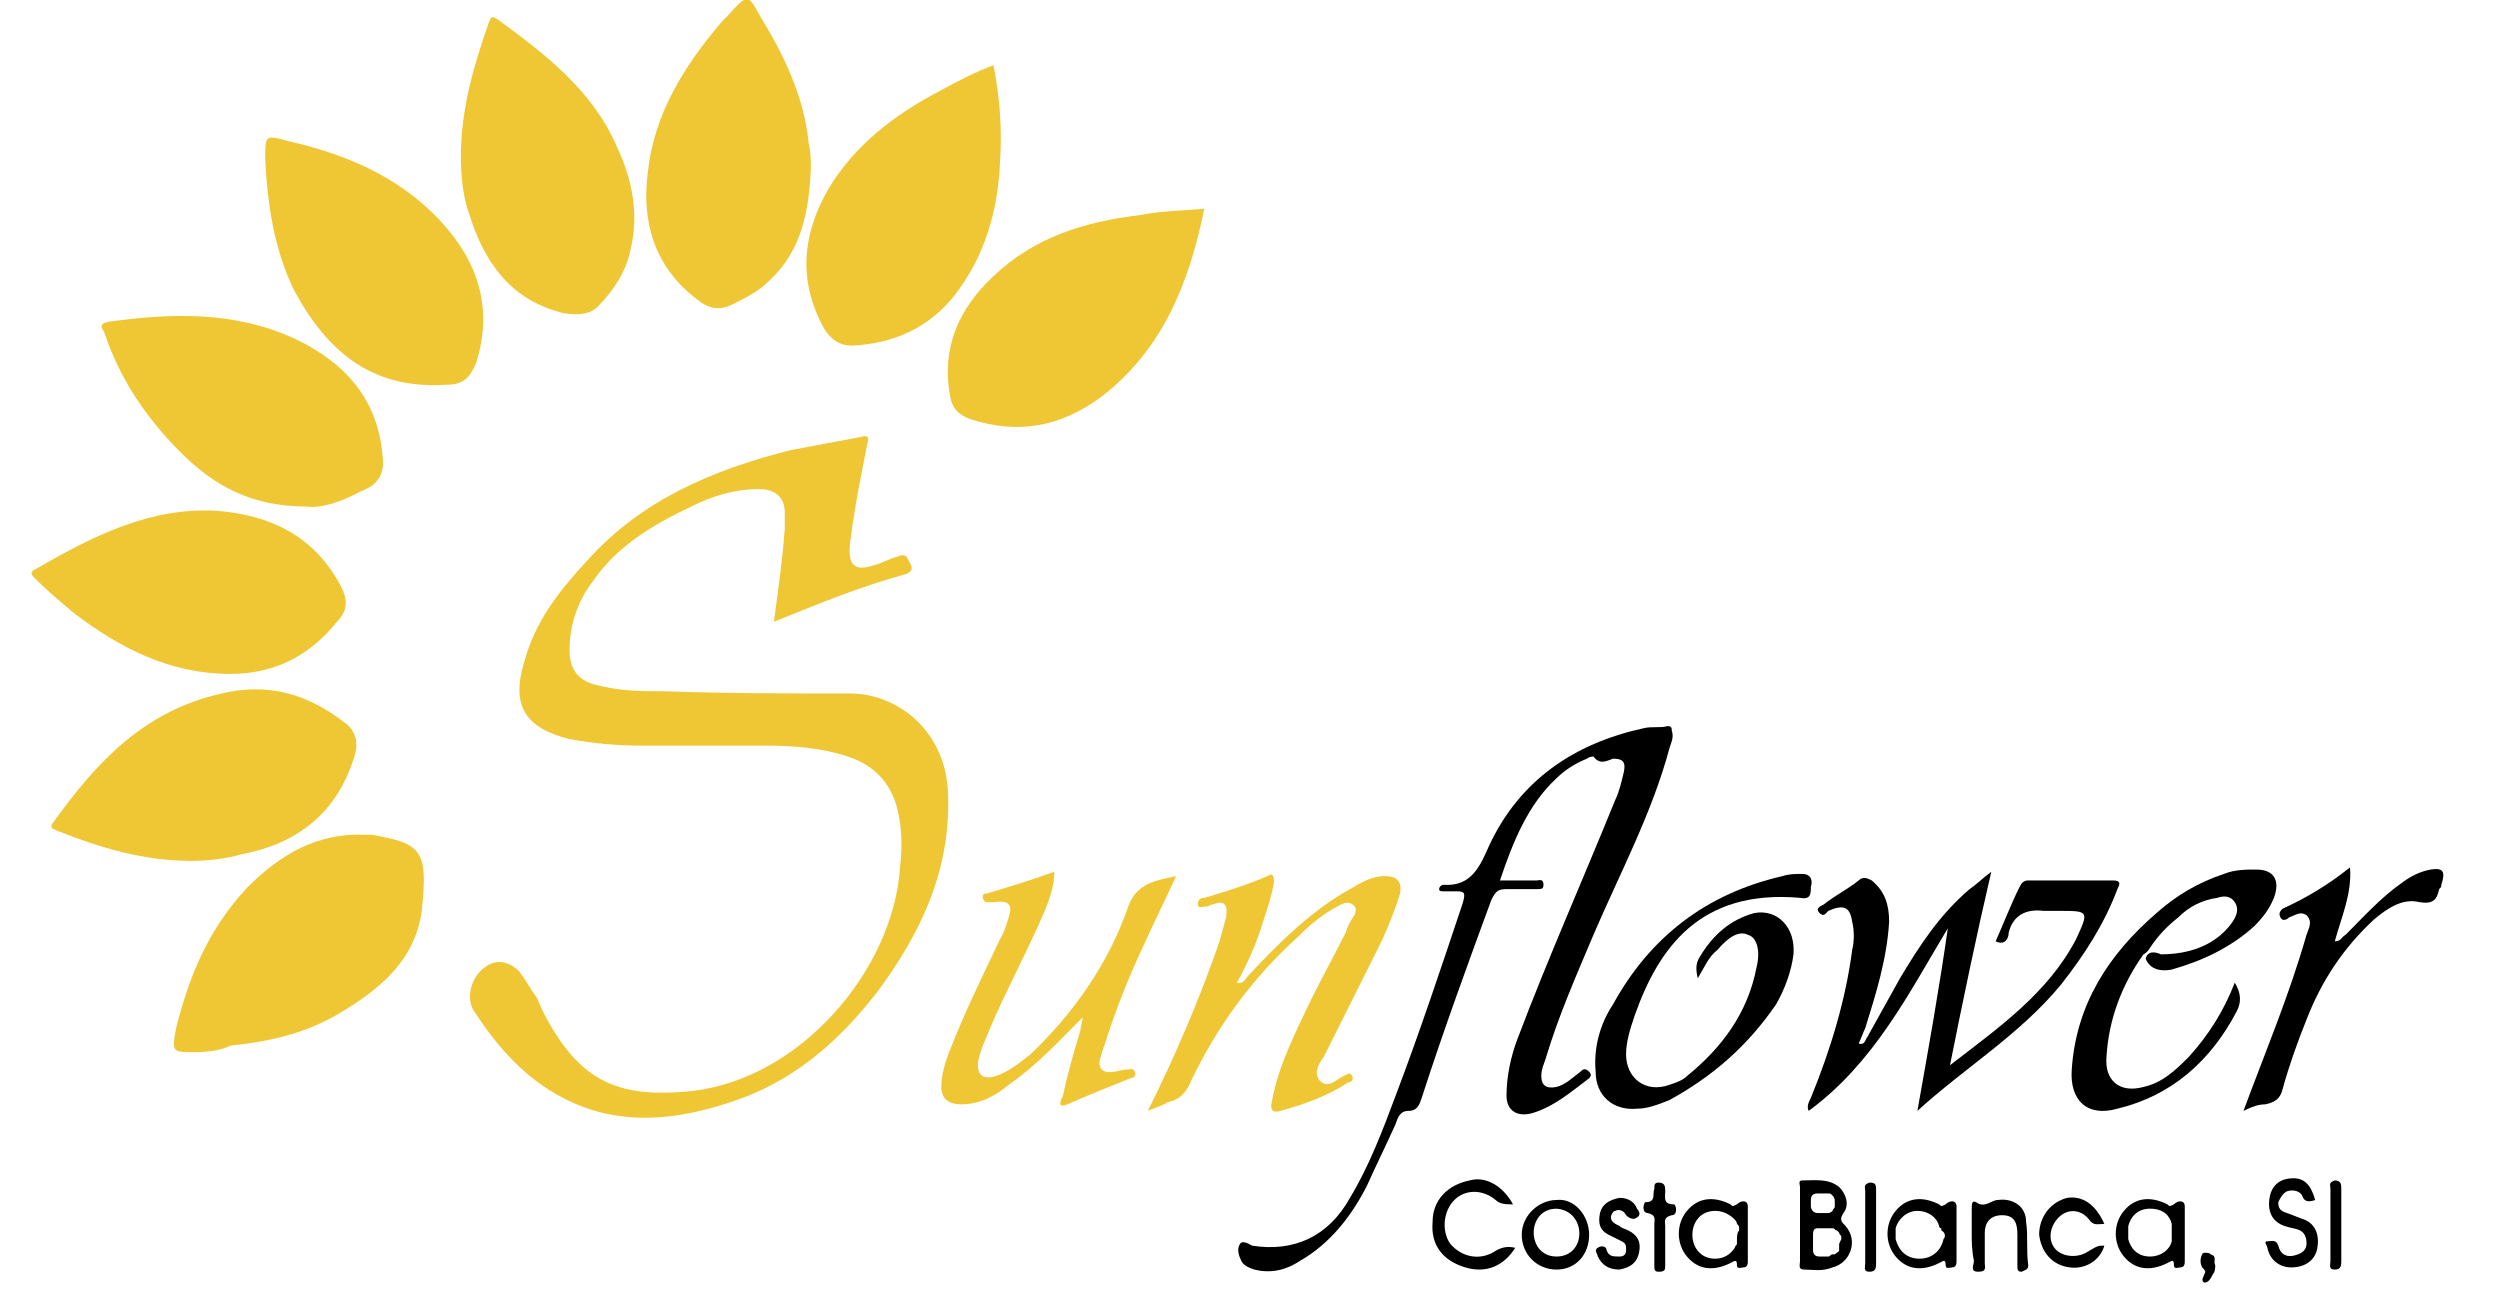 <?xml version="1.0" encoding="utf-8"?>
<!-- Generator: Adobe Illustrator 23.0.6, SVG Export Plug-In . SVG Version: 6.00 Build 0)  -->
<svg version="1.1" id="Capa_1" xmlns="http://www.w3.org/2000/svg" xmlns:xlink="http://www.w3.org/1999/xlink" x="0px" y="0px"
	 viewBox="0 0 115 60" style="enable-background:new 0 0 115 60;" xml:space="preserve">
<style type="text/css">
	.st0{display:none;fill:#7D00FF;}
	.st1{fill:#EFC735;}
</style>
<rect class="st0" width="115" height="60"/>
<g id="oq63tC_1_">
	<g>
		<path class="st1" d="M35.6,28.6c0.2-1.5,0.4-2.9,0.5-4.3c0-0.2,0-0.5,0-0.7c0-0.7-0.4-1.1-1.2-1.1c-1.1,0-2.1,0.3-3.1,0.8
			c-1.7,0.8-3.4,1.8-4.5,3.4c-0.7,0.9-1.1,2-1.1,3.2c0,0.9,0.4,1.4,1.2,1.6c1.1,0.3,2.2,0.3,3.2,0.3c2.8,0.1,5.7,0.1,8.5,0.1
			c2.1,0,4.3,1.6,4.5,4.4c0.2,3.6-1.2,6.6-3.3,9.4c-1.8,2.3-3.9,4.1-6.7,5c-2.4,0.8-4.9,1.1-7.3,0c-2-0.9-3.4-2.5-4.5-4.2
			c-0.4-0.6-0.1-1.6,0.5-2c0.5-0.4,1.1-0.3,1.6,0.2c0.3,0.4,0.5,0.8,0.8,1.2c0.2,0.5,0.4,0.9,0.7,1.4c1.5,2.5,3.2,3.2,6.3,2.9
			c5.1-0.5,9.4-5.6,9.7-10.3c0.1-0.9,0.1-1.7-0.1-2.6c-0.3-1.3-1.1-2.1-2.3-2.5c-1.2-0.4-2.5-0.5-3.7-0.5c-1.9,0-3.9,0-5.8,0
			c-1.1,0-2.2-0.1-3.3-0.3c-2-0.5-2.7-1.5-2.1-3.5c0.5-1.9,1.6-3.3,2.9-4.7c2.5-2.8,5.8-4.2,9.4-5.1c1.1-0.2,2.1-0.4,3.2-0.6
			c0.3-0.1,0.4,0,0.3,0.3c-0.3,1.5-0.6,3-0.8,4.6c-0.1,1,0.2,1.3,1.1,1c0.4-0.1,0.7-0.3,1.1-0.4c0.2-0.1,0.4-0.1,0.5,0.2
			c0.1,0.2,0.3,0.4-0.1,0.6C39.5,27,37.6,27.8,35.6,28.6z"/>
		<path class="st1" d="M8.8,39.6c-2.2,0-4.2-0.6-6.2-1.4c-0.2-0.1-0.3-0.1-0.2-0.3c2-2.8,4.2-5.2,7.8-6c2.1-0.5,3.9,0,5.6,1.3
			c0.6,0.4,0.7,1,0.5,1.6c-0.8,2.6-2.6,4-5.2,4.5C10.4,39.5,9.6,39.6,8.8,39.6z"/>
		<path class="st1" d="M10.6,31c-2.8,0-5.1-1.2-7.2-2.8c-0.6-0.5-1.2-1-1.8-1.6c-0.2-0.2-0.2-0.3,0-0.4c2.6-1.5,5.3-2.9,8.4-2.7
			c2.5,0.2,4.5,1.2,5.7,3.5c0.3,0.6,0.3,1.1-0.2,1.6C14.3,30.1,12.7,31,10.6,31z"/>
		<path class="st1" d="M55.4,9.6c-0.7,3.4-1.9,6.5-4.8,8.7c-1.8,1.3-3.7,1.7-5.9,1c-0.6-0.2-0.9-0.5-1-1.1c-0.4-2.2,0.4-4,2-5.5
			c1.9-1.8,4.2-2.5,6.7-2.8C53.4,9.7,54.3,9.7,55.4,9.6z"/>
		<path class="st1" d="M12.2,7.3c0-1.1,0-1.1,1.1-0.8c2.6,0.6,5,1.6,6.9,3.6c1.8,1.9,2.5,4.1,1.7,6.6c-0.3,0.7-0.6,1-1.4,1
			c-3.3,0.2-5.4-1.4-7-4.4C12.6,11.4,12.3,9.4,12.2,7.3z"/>
		<path class="st1" d="M37.3,7.8c-0.1,1.9-0.4,3.7-1.9,5.1c-0.5,0.5-1.1,0.8-1.7,1.1c-0.6,0.3-1.1,0.2-1.6-0.2
			c-2-1.5-2.6-3.6-2.3-5.9C30.1,5.2,31.5,3,33.2,1c0.1-0.1,0.2-0.2,0.3-0.3c0.9-1,0.9-1,1.5,0.1c1.1,1.8,2,3.7,2.2,5.8
			C37.3,7,37.3,7.4,37.3,7.8z"/>
		<path class="st1" d="M45.7,3c0.3,1.5,0.4,3,0.3,4.5c-0.1,2.2-0.7,4.3-2.1,6.1c-1.2,1.5-2.8,2.2-4.7,2.3c-0.6,0-1-0.3-1.3-0.8
			c-1.2-2.2-1-4.3,0.2-6.4c1.2-2,3-3.4,5.1-4.5C44.1,3.7,44.9,3.3,45.7,3z"/>
		<path class="st1" d="M9,48.4c-1.1,0-1.1,0-0.9-1.1c0.6-2.4,1.5-4.6,3.3-6.5c1.5-1.5,3.2-2.5,5.4-2.4c0.1,0,0.2,0,0.3,0
			c2.3,0.4,2.6,0.7,2.3,3.5c-0.3,2.2-1.8,3.5-3.6,4.6c-1.6,1-3.3,1.4-5.2,1.6C10.2,48.3,9.6,48.4,9,48.4z"/>
		<path class="st1" d="M21.2,7.2C21.2,5,21.8,3,22.5,1c0.1-0.2,0.1-0.3,0.4-0.1c2.2,1.6,4.4,3.3,5.5,5.9c0.7,1.5,1,3.1,0.6,4.7
			c-0.2,1-0.8,1.9-1.5,2.6c-0.4,0.4-1,0.4-1.6,0.3c-2.4-0.6-3.6-2.3-4.3-4.5C21.3,9.1,21.2,8.1,21.2,7.2z"/>
		<path class="st1" d="M14.1,23.3c-2.6,0-4.3-1-5.8-2.5c-1.6-1.6-2.8-3.4-3.5-5.5c-0.1-0.2-0.3-0.4,0.2-0.5c2.9-0.4,5.8-0.5,8.6,0.8
			c2.3,1.1,3.8,2.8,4,5.4c0.1,0.8-0.2,1.3-1,1.6C15.7,23.1,14.7,23.4,14.1,23.3z"/>
		<path d="M69,40.5c0.7,0,1.2,0,1.7,0c0.1,0,0.3-0.1,0.3,0.2c0,0.2-0.1,0.2-0.3,0.2c-0.5,0-0.9,0-1.4,0c-0.4,0-0.5,0.1-0.7,0.5
			c-1.1,3-2.2,6-3.2,9.1c-0.1,0.3-0.2,0.6-0.6,0.6c-0.4,0-0.5,0.3-0.6,0.6c-0.4,0.9-0.9,1.9-1.3,2.8c-0.7,1.4-1.7,2.7-3.1,3.5
			c-0.6,0.4-1.3,0.6-2.1,0.4c-0.3-0.1-0.5-0.2-0.6-0.4c-0.1-0.2-0.2-0.5-0.1-0.7c0.1-0.3,0.4-0.1,0.6,0c1.9,0.3,3.5-0.4,4.5-2.2
			c0.9-1.5,1.5-3.1,2.1-4.7c1.1-2.9,2.1-5.9,3.1-8.9c0.1-0.4,0.1-0.5-0.3-0.5c-0.2,0-0.4,0-0.6,0c-0.1,0-0.2,0-0.2-0.1
			c0-0.1,0.1-0.2,0.2-0.2c1.3,0.1,1.7-0.9,2.1-1.8c1.4-3,3.9-4.7,7.1-5.4c0.4-0.1,0.8,0,1.1-0.1c0.2,0,0.2,0.1,0.2,0.2
			c0.1,0.3,0,0.5-0.1,0.8c-0.8,3-2.3,5.8-3.5,8.6c-0.8,1.9-1.6,3.7-2.2,5.7c-0.1,0.3-0.2,0.5-0.2,0.8c0,0.4,0.2,0.6,0.7,0.5
			c0.4-0.1,0.7-0.4,1.1-0.7c0.1-0.1,0.2-0.2,0.4,0c0.1,0.1,0.1,0.2,0,0.3c-0.8,0.6-1.6,1.3-2.6,1.6c-0.7,0.2-1.2-0.1-1.2-0.8
			c0-0.9,0.2-1.8,0.5-2.6c1.4-3.7,3-7.3,4.5-11c0.2-0.4,0.3-0.9,0.4-1.3c0.1-0.5-0.1-0.6-0.5-0.6c-0.3,0.1-0.6,0.3-0.9-0.1
			c0,0-0.2,0-0.3,0.1c-0.5,0.2-1,0.5-1.4,0.9C70.3,37,69.6,38.7,69,40.5z"/>
		<path d="M91.8,43.3c0.4-0.9,0.7-1.7,1.1-2.5c0.1-0.2,0.2-0.3,0.4-0.3c1.3,0,2.6,0,3.9,0c0.4,0,0.3,0.2,0.2,0.4
			c-0.6,1.6-1.5,3-2.6,4.4c-1.9,2.3-4.4,3.8-6.6,5.8c0.5-2.8,1-5.6,1.4-8.4c-1.8,3-3.4,6.2-6.4,8.4c-0.1-0.2,0-0.4,0.1-0.6
			c0.9-2.2,1.6-4.5,1.9-6.8c0.1-0.4,0.1-0.9,0-1.3c-0.1-0.7-0.4-0.8-1.1-0.5c-0.1,0.1-0.2,0.3-0.4,0.1c-0.2-0.2,0-0.3,0.2-0.4
			c0.5-0.4,1.1-0.7,1.6-1.1c0.2-0.2,0.4-0.1,0.6,0c0.6,0.5,0.8,1.1,0.8,1.9c-0.1,1.7-0.6,3.3-1.1,4.9c-0.1,0.2-0.2,0.5-0.3,0.7
			c0.3,0.1,0.3-0.2,0.4-0.3c0.5-0.9,1-1.8,1.5-2.7c0.9-1.5,1.8-2.9,3.2-4.1c0.3-0.2,0.6-0.5,1-0.8c-0.7,3-1.3,5.9-1.9,8.9
			c2.2-1.7,4.5-3.3,5.8-5.8c0.6-1.3,0.6-1.3-0.8-1.3c-0.2,0-0.5,0-0.7,0c-0.8-0.1-1.4,0.2-1.6,1C92.4,43.2,92.2,43.5,91.8,43.3z"/>
		<path class="st1" d="M52.8,51.1c1.3-2.6,2.4-5.2,3.3-7.8c0.1-0.4,0.2-0.7,0.3-1.1c0.1-0.6-0.1-0.8-0.6-0.6c-0.1,0-0.2,0.1-0.3,0.1
			c-0.2,0-0.4,0.1-0.4-0.1c0-0.2,0.1-0.3,0.3-0.3c1-0.3,2-0.6,2.9-1c0.3-0.2,0.3,0.1,0.3,0.3c-0.1,0.6-0.3,1.2-0.5,1.8
			c-0.3,1-0.7,1.9-1.2,2.8c0.3,0.1,0.4-0.2,0.5-0.3c1.4-1.5,2.9-3,4.7-4c0.5-0.3,1-0.6,1.6-0.6c0.6,0,0.8,0.3,0.7,0.8
			c-0.2,0.7-0.5,1.4-0.8,2.1c-0.9,1.8-1.8,3.6-2.7,5.4c-0.2,0.3-0.5,0.7-0.2,1.1c0.4,0.4,0.7,0,1.1-0.2c0.2-0.1,0.3-0.2,0.4,0
			c0.1,0.2-0.1,0.3-0.2,0.3c-0.9,0.6-2,1-3.1,1.3c-0.3,0.1-0.5,0-0.4-0.4c0.3-1.7,1.1-3.2,1.8-4.7c0.5-1,1.1-2.1,1.6-3.1
			c0.1-0.3,0.2-0.5,0.4-0.8c0.1-0.2,0.1-0.4-0.1-0.5c-0.1-0.1-0.3-0.1-0.5,0c-0.8,0.4-1.4,0.9-2,1.5c-2.1,1.9-3.7,4.1-4.9,6.6
			c-0.2,0.5-0.5,0.9-1.1,1C53.6,50.8,53.3,50.9,52.8,51.1z"/>
		<path class="st1" d="M49.8,46.8c-1.1,1.1-2.1,2.2-3.4,3.1c-0.6,0.5-1.3,0.9-2.2,0.9c-0.6,0-0.9-0.3-0.9-0.8c0-0.6,0.2-1.2,0.4-1.7
			c0.7-1.8,1.5-3.4,2.3-5.1c0.2-0.3,0.3-0.7,0.4-1c0.2-0.6,0-0.8-0.7-0.7c-0.1,0-0.2,0-0.2,0c-0.2,0-0.2,0-0.3-0.2
			c0-0.2,0.1-0.2,0.2-0.2c1-0.3,2-0.6,3.1-1c0,0.6-0.2,1.2-0.4,1.7c-0.8,1.9-1.8,3.7-2.6,5.6c-0.2,0.5-0.4,0.9-0.5,1.4
			c-0.1,0.6,0.2,0.9,0.8,0.7c0.6-0.2,1.1-0.6,1.6-1c2-1.9,3.6-4.2,4.5-6.8c0.4-1.1,1.3-1.2,2.2-1.4c-0.5,1.1-1,2.1-1.5,3.2
			c-0.7,1.5-1.3,3-1.8,4.6c-0.1,0.2-0.1,0.4-0.2,0.6c-0.1,0.4,0.1,0.7,0.6,0.6c0.2,0,0.4-0.1,0.6-0.1c0.2,0,0.3-0.1,0.4,0.1
			c0.1,0.2-0.1,0.3-0.2,0.3c-1,0.4-2,0.8-2.9,1.2c-0.5,0.2-0.3-0.2-0.2-0.4c0.2-1,0.5-2,0.8-3C49.7,47.2,49.8,47,49.8,46.8z"/>
		<path d="M78.1,45c-0.1-0.4-0.1-0.7,0.1-1c0.6-1,1.4-1.7,2.5-2c1.1-0.2,1.9,0.7,1.8,1.9c-0.1,0.8-0.4,1.6-0.8,2.3
			c-1.3,1.9-2.9,3.3-4.9,4.4c-0.5,0.2-1,0.4-1.5,0.4c-1.1,0.1-1.9-0.6-1.9-1.7c-0.1-1.1,0.2-2.2,0.8-3.1c1.7-3.1,4.3-5.1,7.8-5.9
			c0.3-0.1,0.6-0.1,0.9-0.1c0.4,0,0.5,0.3,0.4,0.6c0,0.3,0,0.6-0.5,0.5c-4.6-0.4-6.5,2.3-7.6,5.4c-0.2,0.6-0.4,1.2-0.4,1.8
			c0,1.1,0.9,1.8,2,1.4c0.3-0.1,0.6-0.2,0.8-0.4c1.6-1.3,2.8-2.9,3.2-5c0.2-0.8,0-1.4-0.4-1.5c-0.4-0.2-0.9,0.1-1.4,0.7
			C78.6,44,78.4,44.5,78.1,45z"/>
		<path d="M98.6,43.9c-1,1.4-1.6,3-1.7,4.7c-0.1,1.1,0.6,1.7,1.7,1.4c0.9-0.2,1.5-0.8,2.1-1.4c0.9-1,1.6-2.1,2.1-3.4
			c0.3,0.5,0.3,0.9,0.1,1.3c-1.2,2.3-3,3.9-5.5,4.5c-1.4,0.4-2.2-0.4-2.1-1.8c0.2-3,1.7-5.3,3.9-7.2c0.9-0.8,1.9-1.4,3.1-1.8
			c0.5-0.2,1-0.2,1.5-0.2c0.8,0,1.1,0.5,0.8,1.3c-0.2,0.5-0.5,0.9-0.9,1.3c-1.1,1-2.4,1.6-3.8,2c-0.5,0.1-1,0-1.2-0.5
			c0.1-0.4,0.5-0.3,0.7-0.2c0.9,0,1.8-0.2,2.5-0.7c0.3-0.2,0.6-0.5,0.8-0.8c0.2-0.3,0.3-0.6,0.1-0.9c-0.2-0.3-0.5-0.3-0.8-0.2
			c-0.7,0.1-1.3,0.4-1.8,0.9c-0.5,0.4-0.9,0.8-1.3,1.4C98.9,43.6,98.8,43.8,98.6,43.9z"/>
		<path d="M103.2,51.1c1-2.7,2.1-5.3,2.9-8.1c0.1-0.3,0.3-0.6,0-0.9c-0.3-0.2-0.5,0-0.8,0.1c-0.1,0.1-0.3,0.2-0.4,0
			c-0.1-0.2,0-0.3,0.1-0.4c1.1-0.5,2.1-1.1,3.1-1.9c0.1,1.2-0.4,2.3-0.7,3.4c0.3,0,0.3-0.2,0.5-0.3c0.8-0.8,1.6-1.7,2.6-2.4
			c0.4-0.3,0.8-0.5,1.3-0.6c0.6-0.1,0.7,0.1,0.5,0.7c0,0.1,0,0.1-0.1,0.2c-0.1,0.5-0.3,0.7-0.9,0.6c-0.8-0.2-1.5,0.3-2.1,0.8
			c-1.4,1.3-2.4,2.8-3.1,4.6c-0.4,1-0.8,2.1-1.1,3.2c-0.1,0.4-0.3,0.6-0.8,0.7C103.9,50.8,103.6,50.9,103.2,51.1z"/>
		<path d="M84.9,56.4c-0.2-0.2-0.3-0.3-0.1-0.6c0.3-0.4,0.1-0.9-0.2-1.2c-0.5-0.4-1.1-0.3-1.7-0.3c-0.2,0-0.1,0.2-0.1,0.3
			c0,0.6,0,1.1,0,1.7c0,0.6,0,1.1,0,1.7c0,0.2-0.1,0.4,0.2,0.4c0.4,0,0.8,0.1,1.3-0.1C85.1,58.1,85.5,57.1,84.9,56.4z M83.3,55.5
			C83.3,55.5,83.3,55.5,83.3,55.5c0-0.1,0-0.1,0-0.1c0,0,0,0,0,0c0,0,0,0,0-0.1c0,0,0,0,0,0c0,0,0-0.1,0-0.1c0-0.2,0.1-0.3,0.3-0.3
			c0,0,0,0,0.1,0c0,0,0,0,0.1,0c0.1,0,0.1,0,0.1,0c0,0,0,0,0,0c0,0,0,0,0,0c0,0,0.1,0,0.1,0c0,0,0,0,0.1,0c0,0,0,0,0,0
			c0.1,0,0.1,0,0.2,0.1c0,0,0,0,0,0c0,0,0,0,0,0c0,0,0,0,0,0c0.1,0.1,0.1,0.2,0.1,0.3c0,0,0,0,0,0c0,0.1,0,0.1,0,0.2c0,0,0,0,0,0
			c0,0,0,0,0,0c0,0.1-0.1,0.1-0.1,0.2c0,0-0.1,0.1-0.2,0.1c0,0,0,0,0,0c0,0,0,0,0,0c0,0,0,0,0,0c0,0-0.1,0-0.2,0c0,0,0,0,0,0
			c0,0,0,0-0.1,0c0,0,0,0-0.1,0c0,0,0,0-0.1,0c0,0,0,0,0,0c0,0,0,0,0,0c-0.2,0-0.3-0.2-0.3-0.3C83.3,55.6,83.3,55.6,83.3,55.5
			C83.3,55.5,83.3,55.5,83.3,55.5z M84.6,57.3c0,0.1,0,0.1,0,0.2c0,0.1-0.1,0.1-0.2,0.2c0,0,0,0-0.1,0c-0.1,0-0.1,0.1-0.2,0.1
			c0,0-0.1,0-0.1,0c0,0-0.1,0-0.1,0c0,0,0,0,0,0c0,0-0.1,0-0.1,0c0,0,0,0,0,0c0,0,0,0-0.1,0c0,0,0,0,0,0c0,0,0,0,0,0c0,0,0,0,0,0
			c0,0,0,0,0,0c-0.2,0-0.3-0.1-0.3-0.3c0-0.1,0-0.1,0-0.2c0,0,0,0,0,0c0,0,0,0,0,0c0,0,0-0.1,0-0.1c0,0,0,0,0-0.1c0,0,0,0,0-0.1
			c0,0,0-0.1,0-0.1c0,0,0,0,0,0c0,0,0,0,0-0.1c0-0.1,0-0.3,0.2-0.3c0,0,0.1,0,0.1,0c0,0,0,0,0,0c0,0,0,0,0,0c0,0,0,0,0.1,0
			c0,0,0.1,0,0.1,0c0,0,0,0,0,0c0.1,0,0.1,0,0.1,0c0,0,0.1,0,0.1,0c0,0,0.1,0,0.1,0c0,0,0.1,0,0.1,0c0.1,0,0.1,0.1,0.2,0.1
			c0,0,0,0,0.1,0.1c0,0.1,0.1,0.1,0.1,0.2c0,0,0,0.1,0,0.1C84.6,57.2,84.6,57.2,84.6,57.3z"/>
		<path d="M100,55.4c-0.2,0.1-0.2,0.1-0.3,0c-0.8-0.4-1.5-0.3-2,0.3c-0.5,0.6-0.5,1.5,0,2.1c0.5,0.6,1.2,0.7,2,0.3
			c0.2-0.1,0.3-0.2,0.3,0.1c0,0.2,0.2,0.1,0.3,0.1c0.2,0,0.2-0.2,0.2-0.3c0-0.4,0-0.8,0-1.2c0-0.4,0-0.8,0-1.3
			C100.5,55.2,100.2,55.2,100,55.4z M99.9,57C99.9,57,99.9,57,99.9,57L99.9,57c0,0.1,0,0.1,0,0.1c0,0,0,0,0,0c0,0,0,0,0,0
			c-0.1,0.4-0.5,0.7-1,0.7c-0.6,0-0.9-0.4-1-0.8c0,0,0-0.1,0-0.1c0,0,0-0.1,0-0.1c0,0,0,0,0-0.1c0-0.1,0-0.2,0-0.3
			c0.1-0.4,0.4-0.8,1-0.8c0.6,0,0.9,0.3,1,0.7c0,0,0,0.1,0,0.1c0,0,0,0.1,0,0.1C99.9,56.7,99.9,56.9,99.9,57z"/>
		<path d="M69.6,55.4c-0.3,0-0.6,0-0.8-0.2c-0.6-0.5-1.4-0.5-1.9,0c-0.5,0.5-0.6,1.4-0.2,2c0.5,0.6,1.3,0.8,2,0.4
			c0.3-0.2,0.6-0.3,1-0.2c-0.5,0.8-1.3,1.2-2.3,0.9c-1-0.3-1.6-1-1.5-2.1c0-1,0.7-1.7,1.7-1.9C68.3,54.1,69.1,54.5,69.6,55.4z"/>
		<path d="M106.5,55.2c-0.3,0.1-0.5,0.1-0.6-0.2c-0.1-0.2-0.4-0.3-0.7-0.2c-0.2,0.1-0.3,0.3-0.4,0.5c0,0.3,0.1,0.4,0.4,0.5
			c0.3,0.1,0.5,0.2,0.8,0.3c0.5,0.2,0.7,0.7,0.6,1.3c-0.1,0.6-0.6,0.9-1.2,0.9c-0.6,0-1-0.4-1.1-0.9c0-0.1-0.2-0.3,0-0.3
			c0.2,0,0.4-0.1,0.5,0.2c0.1,0.4,0.4,0.6,0.9,0.4c0.3-0.1,0.4-0.3,0.4-0.5c0-0.3-0.1-0.5-0.3-0.6c-0.2-0.1-0.4-0.1-0.7-0.2
			c-0.6-0.2-0.8-0.7-0.7-1.3c0.1-0.6,0.5-0.9,1.1-0.9C106,54.2,106.3,54.5,106.5,55.2z"/>
		<path d="M71.6,55.2c-0.8,0-1.6,0.7-1.6,1.6c0,0.9,0.7,1.6,1.6,1.6c0.9,0,1.5-0.7,1.5-1.6C73.1,55.9,72.4,55.1,71.6,55.2z
			 M71.6,57.8c-1.4,0-1.4-2.2,0-2.2C73,55.7,73,57.8,71.6,57.8z"/>
		<path d="M96.8,56.3c-0.3,0-0.5,0.1-0.7-0.2c-0.4-0.5-1-0.5-1.4-0.1c-0.4,0.4-0.5,1-0.2,1.4c0.3,0.4,1,0.5,1.5,0.2
			c0.5-0.3,0.5-0.3,0.8-0.3c-0.2,0.7-0.9,1.1-1.6,1c-0.8-0.1-1.3-0.7-1.4-1.5c0-0.8,0.5-1.5,1.3-1.7C95.8,55,96.4,55.4,96.8,56.3z"
			/>
		<path d="M90.7,56.8c0-0.4,0-0.8,0-1.2c0-0.2,0-0.4,0.2-0.3c0.4,0.3,0.7-0.1,1-0.1c0.7-0.1,1.3,0.3,1.3,1c0.1,0.7,0,1.3,0.1,2
			c0,0.2-0.1,0.2-0.3,0.3c-0.2,0-0.2-0.1-0.2-0.3c0-0.5,0-1,0-1.4c0-0.5-0.1-0.9-0.7-0.9c-0.6,0-0.8,0.4-0.8,0.8c0,0.5,0,0.9,0,1.4
			c0,0.2,0.1,0.4-0.3,0.4c-0.4,0-0.2-0.3-0.2-0.5C90.7,57.5,90.7,57.1,90.7,56.8z"/>
		<path d="M74.5,55.1c0.4,0,0.7,0.2,0.8,0.5c0.1,0.1,0.2,0.3,0,0.4c-0.1,0.1-0.3,0.1-0.5-0.1c-0.1-0.2-0.3-0.3-0.5-0.2
			c-0.1,0-0.2,0.2-0.2,0.3c0,0.2,0.2,0.3,0.4,0.4c0.1,0.1,0.2,0.1,0.4,0.2c0.4,0.2,0.6,0.5,0.5,1c-0.1,0.5-0.4,0.7-0.9,0.8
			c-0.5,0-0.8-0.2-1-0.6c0-0.1-0.2-0.3,0-0.4c0.1-0.1,0.4-0.1,0.4,0.1c0.1,0.3,0.3,0.3,0.6,0.3c0.2,0,0.3-0.1,0.3-0.3
			c0-0.2,0-0.3-0.2-0.4c-0.2-0.1-0.4-0.2-0.6-0.3c-0.4-0.2-0.5-0.5-0.4-1C73.7,55.4,74,55.2,74.5,55.1z"/>
		<path d="M76.1,57.1c0-0.3,0-0.5,0-0.8c0-0.2,0.1-0.4-0.3-0.5c-0.3,0-0.2-0.5-0.1-0.5c0.5,0,0.3-0.4,0.4-0.6c0-0.2,0-0.3,0.2-0.3
			c0.3,0,0.3,0.2,0.3,0.4c0,0.3-0.1,0.6,0.4,0.6c0.1,0,0.2,0.5-0.1,0.5c-0.4,0.1-0.3,0.3-0.3,0.5c0,0.6,0,1.2,0,1.8
			c0,0.2,0,0.3-0.3,0.3c-0.2,0-0.2-0.1-0.2-0.3C76.1,57.7,76.1,57.4,76.1,57.1z"/>
		<path d="M86.3,56.4c0,0.6,0,1.1,0,1.7c0,0.2,0,0.4-0.3,0.4c-0.3,0-0.2-0.2-0.2-0.4c0-1.1,0-2.2,0-3.3c0-0.2-0.1-0.3,0.2-0.4
			c0.3,0,0.3,0.1,0.3,0.4C86.3,55.2,86.3,55.8,86.3,56.4z"/>
		<path d="M107.7,56.4c0,0.5,0,1.1,0,1.6c0,0.2,0,0.4-0.3,0.4c-0.3,0-0.2-0.2-0.2-0.4c0-1.1,0-2.2,0-3.3c0-0.2-0.1-0.3,0.2-0.4
			c0.3,0,0.3,0.2,0.3,0.4C107.7,55.3,107.7,55.8,107.7,56.4z"/>
		<path d="M101.9,58.2c0,0.1,0,0.3-0.1,0.4c-0.1,0.2-0.2,0.4-0.4,0.4c-0.2-0.1,0-0.3,0-0.4c0.1-0.1,0-0.2-0.1-0.3
			c-0.1-0.2-0.1-0.4,0-0.6c0-0.1,0.3-0.1,0.4,0C102,57.8,101.8,58,101.9,58.2z"/>
		<path d="M89.5,55.4c-0.2,0.1-0.2,0.1-0.3,0c-0.8-0.4-1.5-0.3-2,0.3c-0.5,0.6-0.5,1.5,0,2.1c0.5,0.6,1.2,0.7,2,0.3
			c0.2-0.1,0.3-0.2,0.3,0.1c0,0.2,0.2,0.1,0.3,0.1c0.2,0,0.2-0.2,0.2-0.3c0-0.4,0-0.8,0-1.2c0-0.4,0-0.8,0-1.3
			C90,55.2,89.7,55.2,89.5,55.4z M89.4,57C89.4,57,89.4,57,89.4,57L89.4,57C89.4,57,89.4,57,89.4,57c-0.1,0.5-0.5,0.9-1.1,0.9
			c-0.7,0-1-0.5-1.1-0.9c0,0,0-0.1,0-0.1c0,0,0,0,0-0.1c0-0.1,0-0.2,0-0.3c0.1-0.4,0.5-0.8,1-0.8c0.5,0,0.9,0.3,1,0.7
			c0,0,0,0.1,0.1,0.1c0,0,0,0.1,0,0.1C89.5,56.7,89.5,56.9,89.4,57z"/>
		<path d="M79.9,55.4c-0.2,0.1-0.2,0.1-0.3,0c-0.8-0.4-1.5-0.3-2,0.3c-0.5,0.6-0.5,1.5,0,2.1c0.5,0.6,1.2,0.7,2,0.3
			c0.2-0.1,0.3-0.2,0.3,0.1c0,0.2,0.2,0.1,0.3,0.1c0.2,0,0.2-0.2,0.2-0.3c0-0.4,0-0.8,0-1.2c0-0.4,0-0.8,0-1.3
			C80.4,55.2,80.1,55.2,79.9,55.4z M79.9,57C79.9,57,79.9,57,79.9,57L79.9,57c0,0.1,0,0.1,0,0.1c0,0,0,0,0,0c0,0,0,0.1,0,0.1
			c0,0.1-0.1,0.1-0.1,0.2c-0.2,0.3-0.5,0.5-0.9,0.5c-1.4,0-1.4-2.2,0-2.2c0.4,0,0.7,0.2,0.9,0.4c0,0,0.1,0.1,0.1,0.2
			c0.1,0.1,0.1,0.1,0.1,0.2c0,0,0,0.1,0,0.1C79.9,56.7,79.9,56.9,79.9,57z"/>
	</g>
</g>
</svg>
